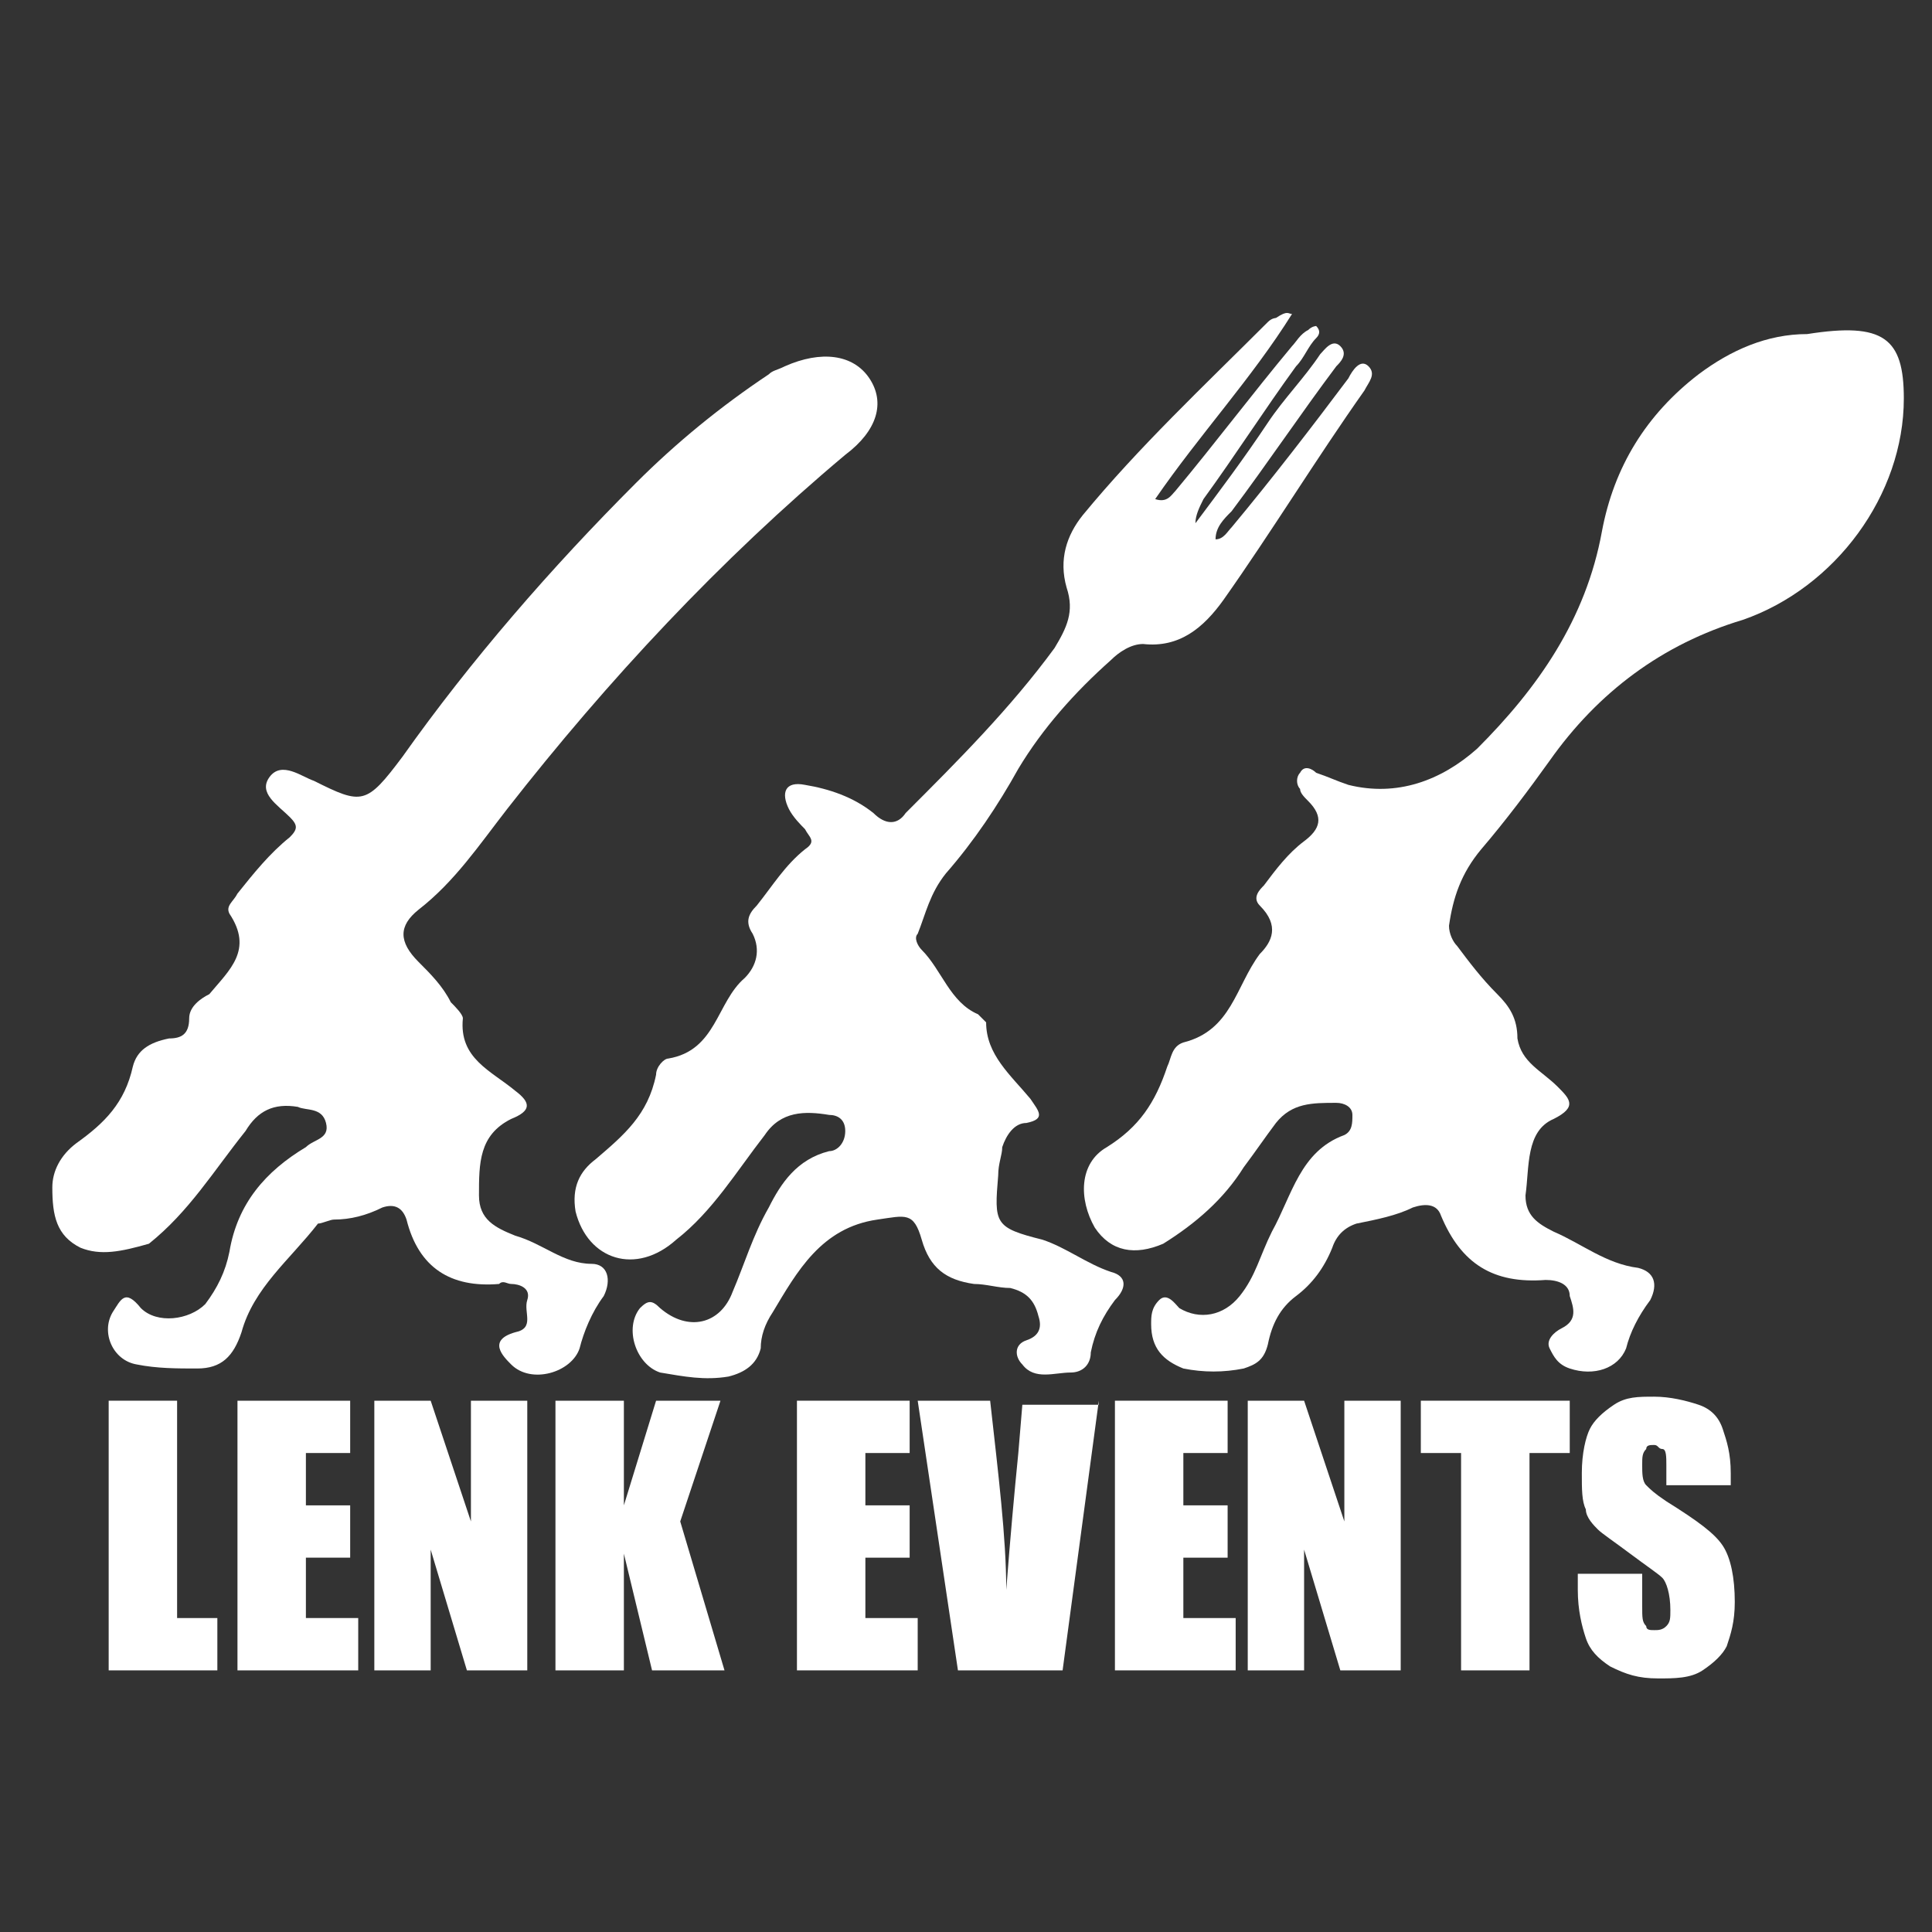 <?xml version="1.0" encoding="utf-8"?>
<!-- Generator: Adobe Illustrator 24.0.1, SVG Export Plug-In . SVG Version: 6.00 Build 0)  -->
<svg version="1.1" id="Ebene_1" xmlns="http://www.w3.org/2000/svg" xmlns:xlink="http://www.w3.org/1999/xlink" x="0px" y="0px"
	 viewBox="0 0 48 48" style="enable-background:new 0 0 48 48;" xml:space="preserve">
<rect x="0" y="0" width="48" height="48" fill="#333333" stroke="none"/>
<style type="text/css">
	.st0{fill:#FFFFFF;}
</style>
<g>
	<path class="st0" d="M47.3,9.9c0,2.4-1.7,4.7-4,5.5c-2,0.6-3.6,1.8-4.8,3.5c-0.5,0.7-1.1,1.5-1.7,2.2c-0.5,0.6-0.7,1.2-0.8,1.9
		c0,0.2,0.1,0.4,0.2,0.5c0.3,0.4,0.6,0.8,1,1.2c0.3,0.3,0.5,0.6,0.5,1.1c0.1,0.6,0.6,0.8,1,1.2c0.3,0.3,0.5,0.5-0.1,0.8
		c-0.7,0.3-0.6,1.2-0.7,1.9c0,0.5,0.3,0.7,0.7,0.9c0.7,0.3,1.3,0.8,2.1,0.9c0.4,0.1,0.5,0.4,0.3,0.8c-0.3,0.4-0.5,0.8-0.6,1.2
		C40.2,34,39.6,34.2,39,34c-0.3-0.1-0.4-0.3-0.5-0.5c-0.1-0.2,0.1-0.4,0.3-0.5c0.4-0.2,0.3-0.5,0.2-0.8c0-0.3-0.3-0.4-0.6-0.4
		c-1.3,0.1-2.1-0.4-2.6-1.6c-0.1-0.3-0.4-0.3-0.7-0.2c-0.4,0.2-0.9,0.3-1.4,0.4c-0.3,0.1-0.5,0.3-0.6,0.6c-0.2,0.5-0.5,0.9-0.9,1.2
		c-0.4,0.3-0.6,0.7-0.7,1.2c-0.1,0.4-0.3,0.5-0.6,0.6c-0.5,0.1-1,0.1-1.5,0c-0.5-0.2-0.8-0.5-0.8-1.1c0-0.2,0-0.4,0.2-0.6
		c0.2-0.2,0.4,0.1,0.5,0.2c0.5,0.3,1.1,0.2,1.5-0.3c0.4-0.5,0.5-1,0.8-1.6c0.5-0.9,0.7-2,1.8-2.4c0.2-0.1,0.2-0.3,0.2-0.5
		c0-0.2-0.2-0.3-0.4-0.3c-0.6,0-1.1,0-1.5,0.5c-0.3,0.4-0.5,0.7-0.8,1.1c-0.5,0.8-1.2,1.4-2,1.9c-0.7,0.3-1.3,0.2-1.7-0.4
		c-0.4-0.7-0.4-1.6,0.3-2c0.8-0.5,1.2-1.1,1.5-2c0.1-0.2,0.1-0.5,0.4-0.6c1.2-0.3,1.3-1.4,1.9-2.2c0.3-0.3,0.5-0.7,0-1.2
		c-0.2-0.2,0-0.4,0.1-0.5c0.3-0.4,0.6-0.8,1-1.1c0.4-0.3,0.5-0.6,0.1-1c-0.1-0.1-0.2-0.2-0.2-0.3c-0.1-0.1-0.1-0.3,0-0.4
		c0.1-0.2,0.3-0.1,0.4,0c0.3,0.1,0.5,0.2,0.8,0.3c1.2,0.3,2.3-0.1,3.2-0.9c1.5-1.5,2.7-3.2,3.1-5.4c0.3-1.6,1.1-2.9,2.4-3.9
		c0.8-0.6,1.7-1,2.7-1C46.8,8,47.3,8.4,47.3,9.9z"/>
	<path class="st0" d="M1.3,29.5c0-0.4,0.2-0.8,0.6-1.1c0.7-0.5,1.2-1,1.4-1.9c0.1-0.4,0.4-0.6,0.9-0.7c0.3,0,0.5-0.1,0.5-0.5
		c0-0.3,0.3-0.5,0.5-0.6c0.5-0.6,1.1-1.1,0.5-2c-0.1-0.2,0.1-0.3,0.2-0.5c0.4-0.5,0.8-1,1.3-1.4c0.2-0.2,0.2-0.3,0-0.5
		c-0.3-0.3-0.8-0.6-0.5-1c0.3-0.4,0.8,0,1.1,0.1C9,20,9.1,20,10,18.8c1.7-2.4,3.7-4.7,5.8-6.8c1-1,2.1-1.9,3.3-2.7
		c0.1-0.1,0.2-0.1,0.4-0.2c0.9-0.4,1.7-0.3,2.1,0.3c0.4,0.6,0.2,1.3-0.6,1.9c-3.1,2.6-5.9,5.6-8.4,8.8c-0.7,0.9-1.3,1.8-2.2,2.5
		c-0.5,0.4-0.5,0.8,0,1.3c0.3,0.3,0.6,0.6,0.8,1c0.1,0.1,0.3,0.3,0.3,0.4c-0.1,1,0.7,1.3,1.3,1.8c0.4,0.3,0.4,0.5-0.1,0.7
		c-0.8,0.4-0.8,1.1-0.8,1.9c0,0.6,0.4,0.8,0.9,1c0.7,0.2,1.2,0.7,1.9,0.7c0.4,0,0.5,0.4,0.3,0.8c-0.3,0.4-0.5,0.9-0.6,1.3
		c-0.2,0.6-1.2,0.9-1.7,0.4c-0.2-0.2-0.6-0.6,0.1-0.8c0.5-0.1,0.2-0.5,0.3-0.8c0.1-0.3-0.2-0.4-0.4-0.4c-0.1,0-0.2-0.1-0.3,0
		c-1.2,0.1-2-0.4-2.3-1.6c-0.1-0.3-0.3-0.4-0.6-0.3c-0.4,0.2-0.8,0.3-1.2,0.3c-0.1,0-0.3,0.1-0.4,0.1C7.2,31.3,6.3,32,6,33.1
		c-0.2,0.6-0.5,0.9-1.1,0.9c-0.5,0-1,0-1.5-0.1c-0.6-0.1-0.9-0.8-0.6-1.3C3,32.3,3.1,32,3.5,32.5c0.4,0.4,1.2,0.3,1.6-0.1
		c0.3-0.4,0.5-0.8,0.6-1.3c0.2-1.2,0.9-2,1.9-2.6c0.2-0.2,0.6-0.2,0.5-0.6c-0.1-0.4-0.5-0.3-0.7-0.4c-0.6-0.1-1,0.1-1.3,0.6
		c-0.8,1-1.4,2-2.4,2.8C3,31.1,2.5,31.2,2,31C1.4,30.7,1.3,30.2,1.3,29.5z"/>
	<path class="st0" d="M32.1,7.8c-1,1.6-2.3,3-3.4,4.6c0.3,0.1,0.4-0.1,0.5-0.2c1-1.2,1.9-2.4,2.9-3.6c0.1-0.1,0.2-0.3,0.4-0.4
		c0.1-0.1,0.2-0.1,0.2-0.1c0.1,0.1,0.1,0.2,0,0.3c-0.2,0.2-0.3,0.5-0.5,0.7c-0.8,1.1-1.5,2.2-2.3,3.3c-0.1,0.2-0.2,0.4-0.2,0.6
		c0.6-0.8,1.2-1.6,1.8-2.5c0.4-0.6,0.9-1.1,1.3-1.7c0.1-0.1,0.3-0.4,0.5-0.2c0.2,0.2,0,0.4-0.1,0.5c-0.9,1.2-1.7,2.4-2.6,3.6
		c-0.2,0.2-0.4,0.4-0.4,0.7c0.2,0,0.3-0.2,0.4-0.3c1-1.2,2-2.5,2.9-3.7c0.1-0.2,0.3-0.5,0.5-0.3c0.2,0.2,0,0.4-0.1,0.6
		c-1.2,1.7-2.3,3.5-3.5,5.2c-0.5,0.7-1.1,1.2-2,1.1c-0.3,0-0.6,0.2-0.8,0.4c-0.9,0.8-1.7,1.7-2.3,2.7c-0.5,0.9-1.1,1.8-1.8,2.6
		c-0.4,0.5-0.5,1-0.7,1.5c-0.1,0.1,0,0.3,0.1,0.4c0.5,0.5,0.7,1.3,1.4,1.6c0.1,0.1,0.2,0.2,0.2,0.2c0,0.8,0.6,1.3,1.1,1.9
		c0.2,0.3,0.4,0.5-0.1,0.6c-0.3,0-0.5,0.3-0.6,0.6c0,0.2-0.1,0.4-0.1,0.7c-0.1,1.2-0.1,1.3,1.1,1.6c0.6,0.2,1.1,0.6,1.7,0.8
		c0.4,0.1,0.4,0.4,0.1,0.7c-0.3,0.4-0.5,0.8-0.6,1.3c0,0.3-0.2,0.5-0.5,0.5c-0.4,0-0.9,0.2-1.2-0.2c-0.2-0.2-0.2-0.5,0.1-0.6
		c0.3-0.1,0.4-0.3,0.3-0.6c-0.1-0.4-0.3-0.6-0.7-0.7c-0.3,0-0.6-0.1-0.9-0.1c-0.7-0.1-1.1-0.4-1.3-1.1c-0.2-0.7-0.4-0.6-1.1-0.5
		c-1.4,0.2-2,1.3-2.6,2.3c-0.2,0.3-0.3,0.6-0.3,0.9c-0.1,0.4-0.4,0.6-0.8,0.7c-0.6,0.1-1.1,0-1.7-0.1c-0.6-0.2-0.9-1.1-0.5-1.6
		c0.2-0.2,0.3-0.2,0.5,0c0.7,0.6,1.5,0.4,1.8-0.4c0.3-0.7,0.5-1.4,0.9-2.1c0.3-0.6,0.7-1.2,1.5-1.4c0.2,0,0.4-0.2,0.4-0.5
		c0-0.3-0.2-0.4-0.4-0.4c-0.6-0.1-1.2-0.1-1.6,0.5c-0.7,0.9-1.3,1.9-2.2,2.6c-1,0.9-2.2,0.5-2.5-0.7c-0.1-0.6,0.1-1,0.5-1.3
		c0.7-0.6,1.3-1.1,1.5-2.1c0-0.2,0.2-0.4,0.3-0.4c1.2-0.2,1.2-1.4,1.9-2c0.3-0.3,0.4-0.7,0.2-1.1c-0.2-0.3-0.1-0.5,0.1-0.7
		c0.4-0.5,0.7-1,1.2-1.4c0.3-0.2,0.1-0.3,0-0.5c-0.1-0.1-0.3-0.3-0.4-0.5c-0.2-0.4-0.1-0.7,0.4-0.6c0.6,0.1,1.2,0.3,1.7,0.7
		c0.3,0.3,0.6,0.3,0.8,0c1.3-1.3,2.6-2.6,3.7-4.1c0.3-0.5,0.5-0.9,0.3-1.5c-0.2-0.7,0-1.3,0.4-1.8c1.4-1.7,3-3.2,4.6-4.8
		c0.1-0.1,0.2-0.1,0.2-0.1C32,7.7,32,7.8,32.1,7.8z"/>
</g>
<g>
	<path class="st0" d="M4.4,34.8v5.4h1v1.3H2.7v-6.7H4.4z"/>
	<path class="st0" d="M5.8,34.8h2.9v1.3H7.6v1.3h1.1v1.3H7.6v1.5h1.3v1.3h-3V34.8z"/>
	<path class="st0" d="M13.1,34.8v6.7h-1.5l-0.9-3v3H9.3v-6.7h1.4l1,3v-3H13.1z"/>
	<path class="st0" d="M17.9,34.8l-1,3l1.1,3.7h-1.8l-0.7-2.9v2.9h-1.7v-6.7h1.7v2.6l0.8-2.6H17.9z"/>
	<path class="st0" d="M19.7,34.8h2.9v1.3h-1.1v1.3h1.1v1.3h-1.1v1.5h1.3v1.3h-3V34.8z"/>
	<path class="st0" d="M27.3,34.8l-0.9,6.7h-2.6l-1-6.7h1.8c0.2,1.8,0.4,3.4,0.4,4.7c0.1-1.3,0.2-2.4,0.3-3.4l0.1-1.2H27.3z"/>
	<path class="st0" d="M27.6,34.8h2.9v1.3h-1.1v1.3h1.1v1.3h-1.1v1.5h1.3v1.3h-3V34.8z"/>
	<path class="st0" d="M34.8,34.8v6.7h-1.5l-0.9-3v3H31v-6.7h1.4l1,3v-3H34.8z"/>
	<path class="st0" d="M39,34.8v1.3h-1v5.4h-1.7v-5.4h-1v-1.3H39z"/>
	<path class="st0" d="M43,36.9h-1.6v-0.5c0-0.2,0-0.4-0.1-0.4s-0.1-0.1-0.2-0.1c-0.1,0-0.2,0-0.2,0.1c-0.1,0.1-0.1,0.2-0.1,0.4
		c0,0.2,0,0.4,0.1,0.5c0.1,0.1,0.2,0.2,0.5,0.4c0.8,0.5,1.2,0.8,1.4,1.1c0.2,0.3,0.3,0.8,0.3,1.4c0,0.5-0.1,0.8-0.2,1.1
		c-0.1,0.2-0.3,0.4-0.6,0.6s-0.7,0.2-1.1,0.2c-0.5,0-0.8-0.1-1.2-0.3c-0.3-0.2-0.5-0.4-0.6-0.7c-0.1-0.3-0.2-0.7-0.2-1.2v-0.4h1.6
		v0.8c0,0.3,0,0.4,0.1,0.5c0,0.1,0.1,0.1,0.2,0.1c0.1,0,0.2,0,0.3-0.1s0.1-0.2,0.1-0.4c0-0.4-0.1-0.7-0.2-0.8
		c-0.1-0.1-0.4-0.3-0.8-0.6c-0.4-0.3-0.7-0.5-0.8-0.6c-0.1-0.1-0.3-0.3-0.3-0.5c-0.1-0.2-0.1-0.5-0.1-0.9c0-0.5,0.1-0.9,0.2-1.1
		c0.1-0.2,0.3-0.4,0.6-0.6s0.6-0.2,1-0.2c0.4,0,0.8,0.1,1.1,0.2c0.3,0.1,0.5,0.3,0.6,0.6s0.2,0.6,0.2,1.1V36.9z"/>
</g>
</svg>
